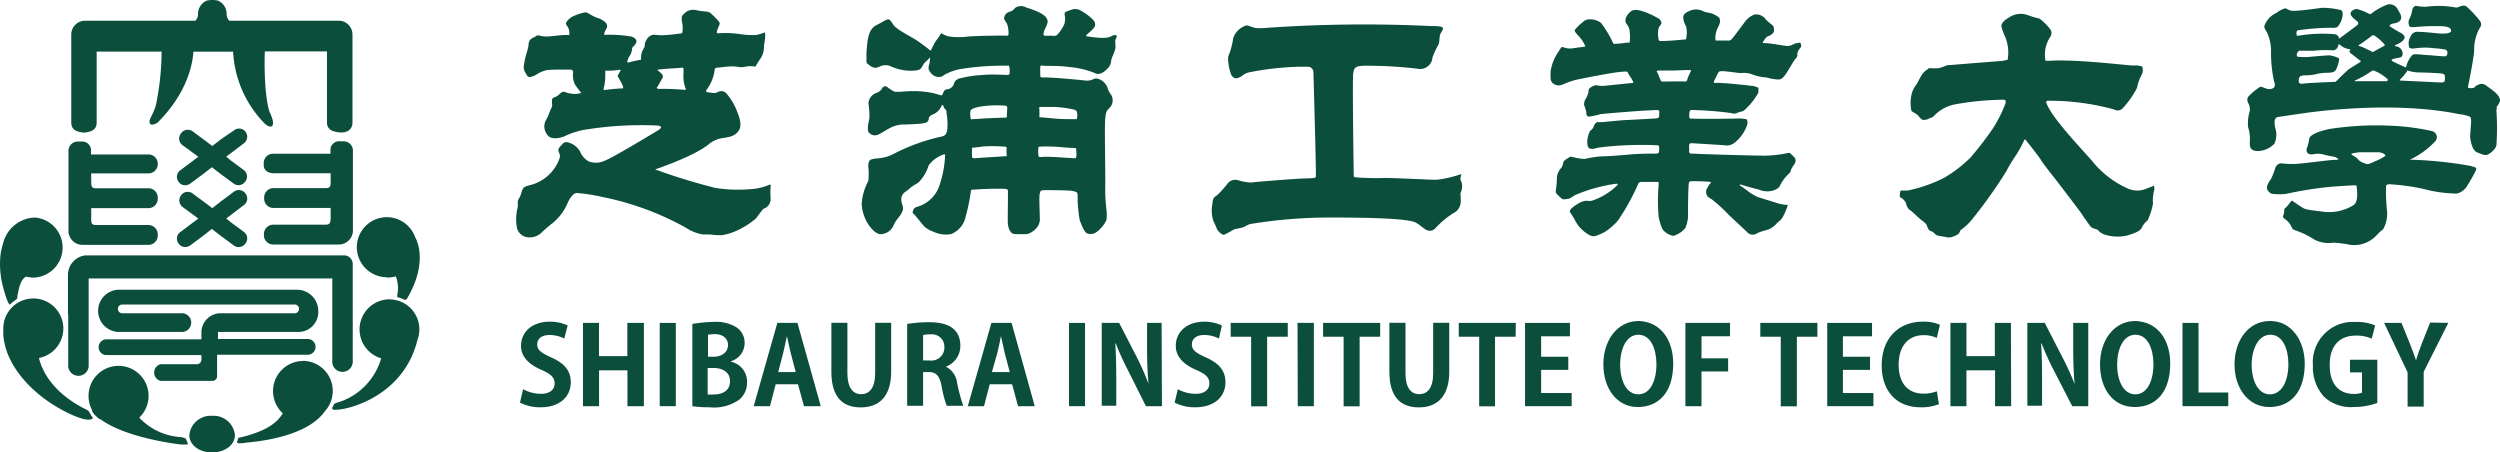 <svg id="Capa_1" data-name="Capa 1" xmlns="http://www.w3.org/2000/svg" viewBox="0 0 287.32 52"><defs><style>.cls-1{fill:#0b4e3c;}</style></defs><path class="cls-1" d="M88.6,21.23s0,0-.17,0a6.42,6.42,0,0,1-2.2.51,16.54,16.54,0,0,1-4-.14,69.51,69.51,0,0,1-6.94-2.13S79.69,18,81.43,16.6a3.23,3.23,0,0,1,1.49-.71c.89-.14,1.56-.21,2-.91s-.06-1.79-.31-2.43a7.17,7.17,0,0,0-1.16-1.86.82.82,0,0,0-.9-.14,1,1,0,0,1-.79.1,2,2,0,0,1-.6-.1s0-.07,0-.17A4.8,4.8,0,0,0,82.14,8a.21.21,0,0,1,.2-.21l1.2-.13a6.2,6.2,0,0,1,1.14,0,2.07,2.07,0,0,0,1,0,3.06,3.06,0,0,1,1.13,0s.45-.75.61-.95a2.43,2.43,0,0,0,.38-1.2c0-.48.11-.83.13-1.11a3.42,3.42,0,0,0,0-.64s0-.07-.11,0a6,6,0,0,1-.92.26,9.79,9.79,0,0,1-2-.12,11.68,11.68,0,0,0-2.29-.08c-.25,0-.25,0-.22-.18a3.67,3.67,0,0,1,.28-.76.37.37,0,0,0-.06-.42,10.39,10.39,0,0,0-1-1,1.55,1.55,0,0,0-.7-.15s-.44-.05-.78-.12A1.61,1.61,0,0,0,79,1.28c-.33.22-.64.48-.65.72a2.17,2.17,0,0,0,.05.62,3,3,0,0,1,0,1.2s0,0,0,0S77.16,4,76.83,4a6.18,6.18,0,0,1-1.55,0c-.83-.08-1.15.91-1.17,1a1,1,0,0,1-.09.51,2,2,0,0,0-.34,1.35,13.27,13.27,0,0,0-1.39.31s-.19.07-.2-.09a1.9,1.9,0,0,1,.29-.67,1.82,1.82,0,0,0,.26-.75c0-.28.24-.37.29-.45s.32-.4.18-.62a.9.9,0,0,0-.69-.41A14.3,14.3,0,0,0,69.73,4h-.27c-.06,0,0-.14,0-.2s.24-.54.29-.63a.53.53,0,0,0,0-.33.78.78,0,0,0-.24-.33,2.67,2.67,0,0,0-.65-.39,3.51,3.51,0,0,1-.93-.41c-.5-.3-.6-.33-.92-.24a5.59,5.59,0,0,0-1,.34,1.91,1.91,0,0,0-.58.35,1.73,1.73,0,0,0-.39.5c0,.09,0,.1.06.22a1.34,1.34,0,0,1,.33,1,.22.22,0,0,1,0,.14s-.07,0-.16,0l-.45,0c-.22,0-1.31.13-1.56.15A3.34,3.34,0,0,1,62,4.09a.58.58,0,0,0-.32,0,1.85,1.85,0,0,1-.33.21,1.1,1.1,0,0,0-.49.36,1.46,1.46,0,0,0-.12.51c0,.25-.24,1-.28,1.14s-.14.53-.16.67-.09.48-.11.69a1.14,1.14,0,0,0,.21.71c.16.28.24.48.49.47a1.65,1.65,0,0,0,.76-.29,3.86,3.86,0,0,1,1.14-.49C63.17,8,64.08,8,64.26,8s1.06,0,1.19,0,.44,0,.42.29a2.56,2.56,0,0,0,.19,1.39,10.16,10.16,0,0,0,.75,1s0,0,0,0a2.41,2.41,0,0,1-1,.1,2.66,2.66,0,0,1-.95-.24c-.11,0-.26,0-.47.19a1.69,1.69,0,0,1-.57.42c-.2.06-.29.1-.36.24a1.61,1.61,0,0,0,0,.62.75.75,0,0,1-.07.36,6.66,6.66,0,0,0-.31.73,1.43,1.43,0,0,1-.14.34l-.25.48a1.5,1.5,0,0,0,.15,1.49c.51.89,2,.27,2,.27a8.74,8.74,0,0,1,2.69-.82,40.47,40.47,0,0,1,7.85-.44s1.19,0,.2.59-5.26,3.17-6,3.42a2.38,2.38,0,0,1-1.9.13,2.25,2.25,0,0,1-1-1.12,2.22,2.22,0,0,0-1.5-1.1.56.56,0,0,0-.49.16c-.19.22-.34.35-.4.45s-.23.26,0,.69a.78.78,0,0,1,0,.6,4.78,4.78,0,0,1-3.24,3,5.83,5.83,0,0,0-.71.22c-.11.06-.24.14-.39.58a2.68,2.68,0,0,1-.3.77.79.79,0,0,0-.14.56,2.06,2.06,0,0,1-.08.74,5.47,5.47,0,0,0,0,2.17,1.46,1.46,0,0,0,1.46,1,1.94,1.94,0,0,0,1.43-.63c.5-.46,1-.88,1.18-1a6,6,0,0,0,1.66-2.15c.53-1.24,1-1.32,1.13-1.32a21.39,21.39,0,0,1,3,.47,33,33,0,0,1,9.52,3.51,5,5,0,0,0,2,.79l.84,0a8.61,8.61,0,0,0,1.34.08A7,7,0,0,0,85,26.35a9.32,9.32,0,0,0,1.83-1.2c.33-.37.76-1.06.94-1.17a1.17,1.17,0,0,0,.8-1.07,9.14,9.14,0,0,1,0-1.48s0-.2,0-.2M71.49,10.16c-.11,0-1,.05-2,.18h-.11s0-.09,0-.11,0-.14.08-.4a5.89,5.89,0,0,0,.1-1,5.28,5.28,0,0,0,0-.59s0-.1,0-.12h.65c.24,0,1-.09,1-.1s.14,0,.13,0a.44.44,0,0,1-.06.16h0s-.2.34-.25.44-.06.14,0,.22.26.45.34.59a5.45,5.45,0,0,1,.25.55c0,.09,0,.2-.05.2m4.08,0c-.24,0-.18-.11-.09-.22s.43-.75.55-.94a.42.42,0,0,0,0-.47,3.8,3.8,0,0,0-.47-.42c-.19-.16.18-.15.18-.15L77,7.87c.3,0,1.25-.07,1.37-.09s.16,0,.18.14,0,.57,0,.57a3.73,3.73,0,0,0,.17,1.44c0,.13.19.39.07.38a1.54,1.54,0,0,1-.3,0,27.32,27.32,0,0,0-2.86-.09"/><path class="cls-1" d="M128.1,4.05c-.57,0-.21.57-3,.15,0,0-.42,0-.24-.18s1-.79,1-1.13-.07-.42-.25-.63A6.07,6.07,0,0,0,124,1.11a1.37,1.37,0,0,0-.85,0,6.22,6.22,0,0,0-.71.29c-.06,0-.09.13-.08.33a1.93,1.93,0,0,1-.08,1.14,5.1,5.1,0,0,1-.8,1.16.7.7,0,0,1-.51.08c-.19,0-.77,0-.89,0s-.19-.08-.12-.41.49-.94.44-1.27-.21-.6-.94-1a13.18,13.18,0,0,0-1.52-.57,1.21,1.21,0,0,0-1.28.05,1.14,1.14,0,0,1-.65.45.82.82,0,0,0-.61.77c0,.13.28.48.35.65a3.36,3.36,0,0,1,.16,1.13c0,.28-.31.18-.42.18s-2.62,0-4.15.1a8.15,8.15,0,0,1-2.26,0,2.63,2.63,0,0,1-.8-.32.11.11,0,0,0-.16,0,0,0,0,0,1,0,0,4.32,4.32,0,0,1-.54.8A7.15,7.15,0,0,0,107,5.79s-.15,0-.22-.09-1.13-.89-1.7-1.23-1.78-1-2-1.24a1.41,1.41,0,0,1-.48-.49c-.18-.3-.37-.52-.51-.52a1.62,1.62,0,0,0-.56.23c-.13.09-.82.45-1,.55a1.84,1.84,0,0,0-.54.67,3.78,3.78,0,0,0-.27,1,14,14,0,0,0-.14,1.45c0,.27,0,.6,0,.89s.1.3.31.46a1.26,1.26,0,0,0,.73.33,1.92,1.92,0,0,0,.61-.21,1.54,1.54,0,0,1,1.08,0,5.56,5.56,0,0,0,2.26.54c1.13,0,1.15-.18,1.27-.27s.26-.48.41-.63a7.8,7.8,0,0,0,.58-.57c.14-.21,0,.47,0,.59s-.25.59,0,.92a1.3,1.3,0,0,0,1,.68,1,1,0,0,0,.71-.25,5.89,5.89,0,0,1,2.08-.7,30.9,30.9,0,0,1,5-.35l.34,0s0,0,.06.22a3,3,0,0,1,0,.73c-.07.09-.09.11-.32.11s-1.8-.1-2.6,0a13.31,13.31,0,0,0-2.94.44c-.43.22-.44.34-.59.74a.93.93,0,0,1-.76.48c-.07,0-.2,0-.34.26s-.17.44-.28.43-.88-.27-1.19-.31a11.55,11.55,0,0,0-2.69-.16c-1.29.09-1.39.08-1.6,0a4.26,4.26,0,0,1-.75-.5c-.22-.18-.5,0-.57.14a1.13,1.13,0,0,1-.58.52,1.36,1.36,0,0,0-1,1.26,8.94,8.94,0,0,1,.11,1.63c-.06.44-.37,1.47,0,1.75a.88.88,0,0,0,.88.23c.31-.08,1.2-.7,1.61-.87a3.35,3.35,0,0,1,1.39-.34c.71,0,2-.08,2.16-.12s.77,0,.79-.62c0,0,0-.2.4-.39a1.86,1.86,0,0,0,1.08-1.05s.12-.18.2.07.07.22.17.31a.48.48,0,0,1,.18.44,8.45,8.45,0,0,1,.09,2c-.13.47-.2.64-.69.75a22.34,22.34,0,0,0-5.51,2,4.35,4.35,0,0,1-1.83.5s-.73.07-.83.19-.21.15-.22.76a7.1,7.1,0,0,1,0,1.66,6.32,6.32,0,0,0-.76,2.69,5,5,0,0,0,.78,2.32c.17.24.88,1.24,1.57,1.08a1.66,1.66,0,0,0,1.34-1.06c.32-.69.79-1,1-1.58s-.18-.79-.13-1.44.5-.74.92-1.13.86-.55,1.09-.76A4.71,4.71,0,0,0,106.73,19a3.54,3.54,0,0,1,1.71-1.24s.17-.1.18.08a12.32,12.32,0,0,1-.75,3.75,3.83,3.83,0,0,1-2.43,2.17s-.39.07-.48.38-.16.24.13.53,1,1.26,1.2,1.41a3.18,3.18,0,0,0,1,.56,3.45,3.45,0,0,0,2,.27A2.76,2.76,0,0,0,111,24.81a20.74,20.74,0,0,0,.58-2.82c0-.25.25-.18.43-.2a33.82,33.82,0,0,1,3.49-.09c.46.09.32.17.34.52s-.05,3.28,0,3.58.19,1.13.86,1.1a12.72,12.72,0,0,0,1.38,0,2.28,2.28,0,0,0,1-.65A1.52,1.52,0,0,0,119.5,25c0-.68-.1-2.46,0-2.77s.1-.35.45-.37,3,0,3.33.09.57.07.57.49a14.75,14.75,0,0,0,.25,2.9c.19.49.53,1.39.86,1.49a1.14,1.14,0,0,0,1.11-.2,3.55,3.55,0,0,0,1.09-1.34,4.83,4.83,0,0,0,0-1.2,21.11,21.11,0,0,1-.13-3.08c0-2.25-.1-6.69,0-7.46s.1-.74.57-1.25a1.2,1.2,0,0,0,.08-1.43,2.84,2.84,0,0,1-.33-.56,1.7,1.7,0,0,0-1.1-1.24.77.77,0,0,0-.54,0,1.65,1.65,0,0,1-1.09.17c-.56-.06-3-.3-4.58-.35a.78.78,0,0,1-.34,0c-.16-.07-.14-.08-.14-.32a8.64,8.64,0,0,1,0-.88c0-.25.28-.12.63-.12s1.91,0,2.65.13a10,10,0,0,1,3,.7c.68.4,1.45-.53,1.56-.65A1.26,1.26,0,0,0,127.7,7c.06-.41.4-1,.47-1.36s0-.68,0-.93.47-.73-.11-.68M115.78,17.89c0,.07-.08.06-.18.06l-1.89.12-1.38.09a1.69,1.69,0,0,1-.55,0s-.06-.07-.07-.22,0-.71,0-.85.11-.12.2-.13.65-.05,1-.12a15.91,15.91,0,0,1,2.29,0c.31,0,.36,0,.47.11s0,0,0,.35a3,3,0,0,1,0,.6m.07-4.53c0,.14-.15.15-.25.15s-2,.07-2.2.08l-1.48.1c-.29,0-.27,0-.27-.25a1.8,1.8,0,0,1,0-.73c.08-.15.31-.36,1.47-.52a12.53,12.53,0,0,1,2.45-.06c.14,0,.32,0,.3.35s-.05.74-.05.88m3.67-.9a.22.22,0,0,1,.23-.18c.11,0,1.29,0,1.5,0a12,12,0,0,1,2.38.32s.27.09.29.33a1.9,1.9,0,0,1,0,.67c0,.08,0,.07-.1.08h-.92c-.26,0-1,0-2.13-.12s-1.09-.08-1.09-.08a.08.08,0,0,1-.07,0,1.75,1.75,0,0,1,0-.4,3.31,3.31,0,0,1,0-.63m.23,4.38a21,21,0,0,1,2.14.06c.56.06,1.44.11,1.66.11s.19.17.19.23.06.67,0,.77,0,.19-.17.18-1.69-.1-1.73-.11-1.3-.07-1.73-.06-.71.11-.72-.17a5.07,5.07,0,0,1,0-.87c0-.12.07-.12.36-.14"/><path class="cls-1" d="M164.55,3a160.24,160.24,0,0,0-19.23.22,6.68,6.68,0,0,1-1,0c-.33-.05-.89-.32-1.07-.3a2.29,2.29,0,0,0-1.52,1.46,6.51,6.51,0,0,1-.17.88,8.29,8.29,0,0,1-.31,1,1.12,1.12,0,0,0-.1.65,5.69,5.69,0,0,0,.37,1.73c.2.25.43.61,1.21.09a2.14,2.14,0,0,1,.71-.39,33.32,33.32,0,0,1,5.89-.67c.35,0,.71,0,1.06,0a.65.65,0,0,1,.56.58c0,.39.35,12,.27,12.11s-.67.14-1.3.15-4.9.32-6.18.47a6.31,6.31,0,0,1-1.3-.22,1.15,1.15,0,0,0-1.27.23,12.36,12.36,0,0,1-1.27,1.43c-.33.25-.5.24-.56,1a3.87,3.87,0,0,0,.14,2.05c.28.51.33.82.47,1s.49.55.73.51a12,12,0,0,0,1.15-.62c.28-.07.56-.13.85-.18s.64-.33,1-.43A55.77,55.77,0,0,1,153,25c4.58,0,8.79.12,9.68.57s1.4,1.43,2.26.69a10.38,10.38,0,0,1,2.05-1.74,1.5,1.5,0,0,0,.89-1.41c0-1-.09-.57,0-1a1.61,1.61,0,0,0,0-1.39s-.1-.1.06-.66c0,0,.08-.08-.17,0a12.71,12.71,0,0,1-2.65.6c-.87,0-4.08-.18-5.89-.21a29.55,29.55,0,0,1-3.52-.08c-.18-.12-.12-.09-.13-.44s-.16-11-.06-11.48.06-.86,1.15-.89a48.39,48.39,0,0,1,6.25.34,1.43,1.43,0,0,0,1.69-1.11s0-.09,0-.13a9.74,9.74,0,0,1,.61-1.36c.27-.38.18-.88.27-1.25s.42-.6.33-.84S164.74,3,164.55,3"/><path class="cls-1" d="M207,5.05a.24.24,0,0,0-.34-.11,2.46,2.46,0,0,0-.47.1,1.6,1.6,0,0,1-.7.25c-.33,0-1.22-.18-1.63-.23a12.27,12.27,0,0,0-1.24-.12s-.1,0,0-.11a2.9,2.9,0,0,1,.44-.6c.11-.07.83-.26.83-.74s-.19-.6-.19-.6-.54-.42-.7-.59-.2-.3-.42-.41a1.2,1.2,0,0,0-1-.2,2.43,2.43,0,0,0-1.09.89c-.34.45-1.48,2-1.56,2s-.07.08-.2.08-1.43,0-1.5,0-.06,0-.08-.1a2.72,2.72,0,0,1,.26-1.35c.29-.55.35-.82.16-1.2a3.33,3.33,0,0,0-.78-.44c-.38-.12-.68-.14-.92-.22a1.83,1.83,0,0,0-1.64-.12c-.85.36-.83.59-.72,1.19a3.76,3.76,0,0,0,.27.62,3,3,0,0,1,0,1.39s.05.11-.16.11-1.87.2-2.85.17c0,0-.11,0-.16-.22a3.33,3.33,0,0,1,0-1.22c.1-.29.31-.43.34-.62a.73.73,0,0,0-.25-.47,9.27,9.27,0,0,0-1.55-.76c-.57-.2-1.26-.46-1.73-.1s-.73.95-.56,1.3.49.35.47,1.74c0,0,0,.51-.08.54a1.83,1.83,0,0,1-.33,0,11.77,11.77,0,0,1-1.3.14c-.17,0-.13.07-.27-.18A12.42,12.42,0,0,0,184,2.63a2.05,2.05,0,0,0-1.64-.37,1.22,1.22,0,0,0-.47.3,5.47,5.47,0,0,0-.91.89c0,.15,0,.19.37.61a3.79,3.79,0,0,1,.86,1.29l-1.26.17a2.22,2.22,0,0,1-1.25-.08s-.17-.07-.25,0-.26.4-.4.59a5.3,5.3,0,0,0-.84,2.16c0,.7-.15,1.3.58,1.56s.88-.28,2.69-.65,4.06-.79,4.89-.85.59-.06.9.44a3.7,3.7,0,0,1,.44.74c0,.14-.1.1-.29.12l-3,.31a3.31,3.31,0,0,1-1-.07,1.5,1.5,0,0,0-.54.22c-.13.08-.16.08-.23.18a.56.56,0,0,0-.09.36,2.34,2.34,0,0,1-.29.76,1.2,1.2,0,0,0-.21.78,4.17,4.17,0,0,1,.25.78c0,.2,0,.54.34.53a9.25,9.25,0,0,0,1.29-.28c.29-.05,4.43-.39,5.51-.43s1.26-.13,1.25.2,0,.55-.08.62-.27.09-.45.11l-3.12.17c-.53,0-2.6.22-2.83.24s-.57,0-.64,0a.75.75,0,0,0-.41.49c-.13.36-.35.43-.45.56a3.43,3.43,0,0,0-.29,1c0,.25-.07.89.32,1s.76-.12,1.24-.15a39.72,39.72,0,0,1,6.36-.24s.3,0,.31.1a2.11,2.11,0,0,1,0,.71.32.32,0,0,1-.24.15c-.07,0-2,0-2.93.09s-2.84.24-3.49.23a15,15,0,0,0-1.9.3,6.94,6.94,0,0,1-1.29-.21c-.15,0-.26-.12-.43,0s-.63.35-.71.58a1.82,1.82,0,0,1-.2.61,2,2,0,0,0-.54,1.08,9.06,9.06,0,0,1-.1,1.38c-.08.47,0,.5.33.82s.45.38.51.38a5,5,0,0,0,.66-.08c.1,0,.6-.37.79-.45a18.1,18.1,0,0,1,4.69-1.27s.19.05.08.16a7.57,7.57,0,0,1-2.94,1.8,2,2,0,0,1-.6,0,2,2,0,0,0-1,.35,3.43,3.43,0,0,0-.83.63c-.1.18-.19.22,0,.45a9.94,9.94,0,0,1,.59,1,4,4,0,0,0,1.61,1.54.91.91,0,0,0,.56.1,5.53,5.53,0,0,0,1.1-.45,6.56,6.56,0,0,0,1.59-1.38,25,25,0,0,0,2.29-4.15.39.39,0,0,1,.36-.25c.32,0,1.79,0,1.88,0s.13,0,.13.29a20.75,20.75,0,0,0,0,3.78c.22.91.38,1.39.63,1.58a2,2,0,0,0,1.07.55,2.89,2.89,0,0,0,1.37-.91A4.5,4.5,0,0,0,194,25c0-.43,0-3.37.1-3.95,0,0,0-.21.26-.22s1.56,0,2.14.07c0,0,.23,0,.09.15a2,2,0,0,0-.35.51.86.86,0,0,0,0,1,1.67,1.67,0,0,0,.47.33,18.14,18.14,0,0,1,2,1.83l2.05,1.92a.86.86,0,0,0,1,.27,4.33,4.33,0,0,1,1.12-.43,2.41,2.41,0,0,0,1.24-.72c.18-.23.52-.41.73-.74a8,8,0,0,0,.61-1.41c0-.12-.1-.06-.13-.06a4.92,4.92,0,0,1-1.08-.21l-2.25-.7a5.37,5.37,0,0,1-.93-.54c-.23-.16-.89-.66-1.06-.76s0-.17.14-.11,1.32.4,2,.56a2.43,2.43,0,0,0,1.66.1c.61-.23.67-.4.73-.5a4.84,4.84,0,0,1,1-1.38s.23-.21.25-.3,0-.22.4-.79,0-.84,0-.88l-.42-.41c-.06-.07-.19-.09-.51,0a13,13,0,0,1-2.41.26c-1,0-4.65-.1-5.49-.13s-1.82-.05-2.47-.09-.78.09-.76-.43-.12-.81.36-.78,3.45.21,3.68.23a1.45,1.45,0,0,0,1.11-.23,4.46,4.46,0,0,0,1.53-2.15s.11-.52-.12-.61a4,4,0,0,0-1.14-.07c-.27,0-3.62.06-5.14,0,0,0-.27.07-.27-.24s0-.74.24-.75A40.23,40.23,0,0,1,199,13a.78.78,0,0,0,.6,0,2.19,2.19,0,0,1,.66-.2,2,2,0,0,0,.56-.47,7.2,7.2,0,0,0,1.27-1.69c0-.35,0-.43,0-.52s-.57-.23-.57-.23-3-.37-4.31-.37c0,0-.39.15-.16-.32s.43-.88.48-.93.15-.1.52-.09,1.74.21,2,.22a3,3,0,0,1,1.23.11,5.32,5.32,0,0,0,1.71.39,6.63,6.63,0,0,0,1.39.24c.31,0,.55-.17.9-.69s.87-1.47,1.06-1.69a.56.56,0,0,0,.22-.56c0-.3.32-.65.38-.74a.29.29,0,0,0,0-.38M194.3,8.23c-.05.1-.29.62-.34.76s-.07.41-.3.38-2.15,0-2.44,0-.26,0-.33-.08-.33-.84-.44-1,0-.17.16-.18l1.48,0c.16,0,1.87-.07,2.09-.06s.17.1.12.21"/><path class="cls-1" d="M230.1,7s-5.25.41-5.85.47c-.2,0-.41,0-.61.08s-.61.24-.83.28a5.35,5.35,0,0,1-1,0c-.14,0-.14,0-.23.11a2,2,0,0,0-.71.66c-.25.41-.53,1-.65,1.15a2.81,2.81,0,0,0-.54,1.16,4.23,4.23,0,0,0,0,1.84c.15.14.58.33.72.48s.37.5.6.55a1.2,1.2,0,0,0,.74-.18c.28-.12.21,0,.51-.26A4.48,4.48,0,0,1,224.66,12a33,33,0,0,1,5.61-.54s.38-.06.19.5a16.37,16.37,0,0,1-1.32,2.65,37.22,37.22,0,0,1-2.66,3.48,15.14,15.14,0,0,1-3,2.32,16.39,16.39,0,0,1-4.25,1.49s-.64,0-.69,0a.15.15,0,0,0-.16.14c0,.13-.1.56,0,.63a1.37,1.37,0,0,1,.69.73,1.21,1.21,0,0,0,.62.87l.74.68a8.59,8.59,0,0,0,.68.56,1.26,1.26,0,0,1,.36.43c0,.1.18.57.42.61a.88.88,0,0,1,.45.3.92.92,0,0,0,.58.27c.36.05.71.12.87.16a1.32,1.32,0,0,0,.65-.08,2,2,0,0,0,.67-.35c.12-.15.16-.33.24-.42a6.36,6.36,0,0,0,1.42-1.37,55.43,55.43,0,0,0,3.79-5.34c.84-1.63,1.29-1.89,2.08-3.61,0,0,.06-.17.19,0s1.52,1.9,1.74,2.29,1.51,2,1.9,2.51,2.7,3.53,2.79,3.69.91,1.35,1.07,1.5.68.25.77.33A1.87,1.87,0,0,0,242,27a5,5,0,0,0,2.5.06c1-.32,1.55-.51,1.73-1.06a2.6,2.6,0,0,1,.6-.68,8.51,8.51,0,0,0,.61-1.91,4.4,4.4,0,0,1,.1-1.4,1.13,1.13,0,0,0,0-.68,4.78,4.78,0,0,1-.74.3,2.65,2.65,0,0,1-2.33,0,10.92,10.92,0,0,1-4.08-3.2c-1.94-2.15-4.6-5-5.2-6.58,0,0-.14-.28.22-.27a28,28,0,0,1,7.56,1,.79.79,0,0,0,1-.15,10.67,10.67,0,0,0,1.63-2.32,5.11,5.11,0,0,1,.54-1.52,1.27,1.27,0,0,0,.07-.94,2.32,2.32,0,0,0-1-.12c-.71,0-5.89-.67-9.19-.57,0,0-.9.07-.94,0a3.66,3.66,0,0,1,.54-2.7.77.77,0,0,0-.07-1,6.1,6.1,0,0,0-1.15-1.12,10,10,0,0,1-1.32-.39,2.38,2.38,0,0,0-2.22.28c-1.05.6-.81,1.06-.83,1.09a9.05,9.05,0,0,0,.45,1.19,4.66,4.66,0,0,1,.25,2.56Z"/><path class="cls-1" d="M286.88,12.38c.09-.14.54-.68.42-1s-.2-.59-1.45-1.46c0,0-.44-.38-.78-.26a1.35,1.35,0,0,0-.73.42,1,1,0,0,1-.66,0s-.09.07,0-.31.68-3.4.67-4a5,5,0,0,1,.67-2.6.62.62,0,0,0,0-.76A11.67,11.67,0,0,0,283.46.74c-.16-.07-.26-.21-1,.1a.6.6,0,0,1-.35,0,10.93,10.93,0,0,0-3.33-.06,5.31,5.31,0,0,1-1-.09c-.47-.1-.56.52-.56.56a3.7,3.7,0,0,1-.31.92c-.18.3-.11.93.18.95S278.52,3,279.68,3s1.82,0,2,.41-.62.49-1.28.44-1.9-.2-2.5-.19a.82.82,0,0,0-.85.52,1.54,1.54,0,0,0-.17,1.24s0,.25.83.12a7.59,7.59,0,0,1,2,0,10.15,10.15,0,0,1,1.35.16.4.4,0,0,1,.22.37c0,.21-.09.37-.25.4s-1.76-.13-2.21-.15-1.41-.18-1.57,0a3,3,0,0,0-.73,1.44S275,7.1,274.92,7s-.12-.13.16-.23.75-.13.87-.21.35-.38,0-.92a1.29,1.29,0,0,0-.37-.28c-.14,0-.55-.07-.21-.21s.91-.41,1-.87c0,0,0-.19-.38-.46A14.71,14.71,0,0,1,274.62,3c0-.08.13-.23.35-.28s.74-.07.94-.47-.2-.9-.3-1.09A1.07,1.07,0,0,0,274.45.5a7,7,0,0,0-1.91,1.06c-.12.07-.09.11-.32,0a6.61,6.61,0,0,0-1.36-.53c-.23,0-.74.21-.71.57s.77.82.85.95,0,.16,0,.24-2,1.52-2.05,1.57-.09.13-.14,0a.54.54,0,0,0-.5-.43,16.56,16.56,0,0,0-4,.15s-.3.06-.34,0-.1-.47.08-.59a27.76,27.76,0,0,1,3.86-.3,1.51,1.51,0,0,0,.7-.07,2.34,2.34,0,0,0,.63-1.45s0-.41-.16-.5a8.63,8.63,0,0,0-2.26-.27s-2.15.31-2.87.33a2.91,2.91,0,0,1-.59,0c-.18,0-.56-.25-.75-.27a3.59,3.59,0,0,0-1,.53A2.61,2.61,0,0,0,260.23,3a.93.93,0,0,0,.23.57A5,5,0,0,1,261,6.1a16.17,16.17,0,0,0,.35,3.25c.18.38.08.69-.11.79a1,1,0,0,1-.88,0c-.45-.16-.53-.22-.71-.1l-.44.32a6.19,6.19,0,0,0-.8.73c-.1.17-.26.36.06.93a1.43,1.43,0,0,1,.08.79,4.59,4.59,0,0,0-.18,1.8,4.41,4.41,0,0,1,.21,1.34c0,.67-.19,1.34.81,1.41a2.73,2.73,0,0,0,2-.84,2.52,2.52,0,0,0,.09-1.85c-.23-1.15.18-1.21.42-1.24s3.47-.52,4-.57,9.32-1.25,16.68.25a5.3,5.3,0,0,1,1.24.28c.13.12.17.12.18.5s-.15,1.72-.1,2,.22,1.42.8,1.63.89.41,1.26.22.91-.68.95-1.08a28.34,28.34,0,0,0,0-3.91,1,1,0,0,1,.08-.38M271.2,5.12c.19-.12,1.31-.92,1.37-1a.2.2,0,0,1,.16-.07.4.4,0,0,1,.21.07,6.57,6.57,0,0,1,1.13,1s0,.07,0,.1-1.19.65-1.36.77c0,0-1.08-.54-1.29-.61l-.28-.1s-.16,0,0-.15m-2.61,4.14c-.19.23-.1.11-.47.15,0,0-2.79.1-3.44.2s-.39-.69-.36-.73.1-.22.59-.23a5.62,5.62,0,0,0,1.58-.2,7.68,7.68,0,0,1,1.27-.1c.48-.08.78.05,1.08-1.25,0,0,.11-.35,0-.43a3.61,3.61,0,0,0-1.06-.32c-.24,0-1.63.11-2.11.16a7.12,7.12,0,0,1-1.53,0c-.18-.06-.13-.4,0-.54s.1-.15.23-.15,1.07,0,1.62,0A12.16,12.16,0,0,1,268,5.78c.68.07.73-.63.78-.67s.06,0,.11,0a2,2,0,0,0,1.19.55s.06,0,0,.13-.12.19.17.4.84.68,1,.76,0,.16,0,.18S270,7.9,269.89,8s-1.1,1-1.3,1.27m5.7.06c-.27,0-3.39,0-3.52,0s-.29,0,0-.13a11.91,11.91,0,0,0,1.75-1s.17-.19.51,0a5,5,0,0,1,1.35.88s.18.21-.09.21m6.55.12a.5.5,0,0,1-.27.07l-4.67-.22s-.24,0,0-.18a6.71,6.71,0,0,0,.76-.93c0-.11.07-.06.18,0a4.67,4.67,0,0,0,1.29.18c.64,0,2.13.08,2.28.1s.57,0,.58.33,0,.63-.13.69"/><path class="cls-1" d="M284.06,19.09a46.71,46.71,0,0,0-6.77-.73s-.26,0-.32,0,.24-.1.63-.34a9.15,9.15,0,0,0,2.32-1.83.7.7,0,0,0-.16-1,.68.68,0,0,0-.27-.13,26.65,26.65,0,0,0-4.7-.61,35.23,35.23,0,0,0-7.11.38c-2.17.48-2.25,1-2.28,1.1a5.93,5.93,0,0,1-.24,1c-.14.31-.15.92.71.8a2.48,2.48,0,0,1,1.35.08c.28.07,1.14.23,1.14.23s.56.27.32.31-.27,0-1,.07-3.21.4-3.9.42a10.85,10.85,0,0,1-1.61-.07c-.19,0-.5.1-.67.52a9.16,9.16,0,0,1-.47,1.23c-.2.31-.77,1-.33,1.45a.72.72,0,0,0,.48.31,6.7,6.7,0,0,0,1.55,0,44.64,44.64,0,0,1,5-.8c2.33-.18,2.94-.18,3-.18s.11,0,.12.19.27,1.72-.39,2.1a5.32,5.32,0,0,1-3.69.71c-2-.24-1.87-.26-2.43-.62s-.89-.63-.94-.63-.48.62-.67.78-.22.23-.21.37a1.53,1.53,0,0,1-.12.6c-.1.2.18.34.29.44a2.16,2.16,0,0,1,.65.79c.13.38.32.39.65.51a9.25,9.25,0,0,1,2,1,3.67,3.67,0,0,0,2.19.35,12.3,12.3,0,0,1,1.92.25,3.55,3.55,0,0,0,3.15-1.22,4.2,4.2,0,0,1,.63-.56,3.55,3.55,0,0,0,.46-2.07,22.41,22.41,0,0,1-.12-2.84s-.05-.31.45-.27a24.29,24.29,0,0,1,3.8.52,15.78,15.78,0,0,0,3.86.55,1.85,1.85,0,0,0,1.23-.92c.32-.48.86-1.46,1-1.78s-.26-.39-.48-.42m-10-1.17a7.23,7.23,0,0,1-1.24.63c-.72.33-.69.34-1.23.12a1.51,1.51,0,0,1-.73-.54,5.5,5.5,0,0,0-.57-.36c-.23-.15.22-.22.22-.22l.58-.09h2.26a1.3,1.3,0,0,1,.63.2c.05.05.25.13.08.27"/><path class="cls-1" d="M64.85,38.91a3.71,3.71,0,0,0-1.7-.41c-1,0-1.41.53-1.41,1.06,0,.69.47,1,1.64,1.53,1.54.69,2.22,1.57,2.22,2.83,0,1.67-1.26,2.89-3.49,2.89a5.06,5.06,0,0,1-2.35-.54l.36-1.54a4.28,4.28,0,0,0,2.07.53c1,0,1.55-.48,1.55-1.19s-.46-1.1-1.51-1.56c-1.45-.62-2.35-1.52-2.35-2.76,0-1.57,1.24-2.78,3.3-2.78a4.71,4.71,0,0,1,2.06.44Z"/><path class="cls-1" d="M74,46.68H72.11V42.56H68.85v4.12H67V37.11h1.84v3.82h3.26V37.11H74Z"/><path class="cls-1" d="M75.82,37.11h1.85v9.57H75.82Z"/><path class="cls-1" d="M84,41.57a2.34,2.34,0,0,1,1.86,2.34,2.58,2.58,0,0,1-.87,2,5,5,0,0,1-3.42.9,15.31,15.31,0,0,1-2-.12V37.23A15.1,15.1,0,0,1,82,37a4.43,4.43,0,0,1,2.64.62,2.12,2.12,0,0,1,.94,1.8A2.2,2.2,0,0,1,84,41.52ZM82,41c1,0,1.67-.56,1.67-1.35S83,38.4,82.18,38.4a4.28,4.28,0,0,0-.81.07V41Zm-.67,4.33a3.54,3.54,0,0,0,.73,0c1,0,1.84-.45,1.84-1.53s-.94-1.51-1.89-1.51h-.68Z"/><path class="cls-1" d="M94.33,46.68H92.4l-.69-2.52H89.15l-.66,2.52H86.62l2.72-9.57h2.31Zm-2.88-3.92-.57-2.18c-.15-.59-.31-1.37-.44-1.95h0c-.13.6-.29,1.38-.43,1.94l-.57,2.19Z"/><path class="cls-1" d="M102.42,42.71c0,2.8-1.33,4.11-3.5,4.11s-3.37-1.28-3.37-4.09V37.1h1.84v5.79c0,1.68.64,2.41,1.58,2.41s1.61-.71,1.61-2.41V37.1h1.84Z"/><path class="cls-1" d="M108.74,42.16A2.39,2.39,0,0,1,110,44a18.35,18.35,0,0,0,.71,2.64h-1.9a11.74,11.74,0,0,1-.59-2.26c-.25-1.23-.64-1.62-1.51-1.62h-.62v3.88h-1.83V37.23a15.6,15.6,0,0,1,2.46-.2c1.21,0,3.65.15,3.65,2.72a2.53,2.53,0,0,1-1.64,2.38Zm-1.88-.73a1.5,1.5,0,0,0,1.67-1.31,1.48,1.48,0,0,0,0-.21,1.4,1.4,0,0,0-1.31-1.48,1.43,1.43,0,0,0-.29,0,3,3,0,0,0-.84.08v2.91Z"/><path class="cls-1" d="M118.92,46.68H117l-.68-2.52h-2.57l-.66,2.52h-1.86l2.71-9.57h2.32Zm-2.87-3.92-.58-2.18c-.14-.59-.31-1.37-.43-1.95h0c-.12.6-.28,1.38-.42,1.94L114,42.76Z"/><path class="cls-1" d="M122.86,37.11h1.84v9.57h-1.84Z"/><path class="cls-1" d="M133.54,46.68H131.7l-2-4a32.17,32.17,0,0,1-1.47-3.22h-.05c.07,1.19.11,2.53.11,4.24v2.93h-1.67V37.11h2l2,3.88A30.41,30.41,0,0,1,132,44.12h0c-.12-1.22-.17-2.58-.17-4.13V37.11h1.67Z"/><path class="cls-1" d="M140.09,38.91a3.71,3.71,0,0,0-1.7-.41c-1,0-1.41.53-1.41,1.06,0,.69.47,1,1.64,1.53,1.54.69,2.22,1.57,2.22,2.83,0,1.67-1.26,2.89-3.49,2.89a5.06,5.06,0,0,1-2.35-.54l.36-1.54a4.31,4.31,0,0,0,2.07.53c1,0,1.56-.48,1.56-1.19s-.46-1.1-1.52-1.56c-1.45-.62-2.34-1.52-2.34-2.76,0-1.57,1.23-2.78,3.3-2.78a4.7,4.7,0,0,1,2,.44Z"/><path class="cls-1" d="M148,38.7h-2.37v8h-1.84v-8h-2.35V37.11H148Z"/><path class="cls-1" d="M149.12,37.11H151v9.57h-1.85Z"/><path class="cls-1" d="M158.62,38.7h-2.36v8h-1.84v-8h-2.36V37.11h6.56Z"/><path class="cls-1" d="M166.56,42.71c0,2.8-1.34,4.11-3.5,4.11s-3.38-1.28-3.38-4.09V37.1h1.85v5.79c0,1.68.63,2.41,1.58,2.41s1.6-.71,1.6-2.41V37.1h1.85Z"/><path class="cls-1" d="M174.19,38.7h-2.37v8H170v-8h-2.35V37.11h6.56Z"/><path class="cls-1" d="M180.63,46.68h-5.36V37.11h5.16v1.54h-3.31V41h3.12v1.51h-3.12v2.66h3.51Z"/><path class="cls-1" d="M192.3,41.78c0,3.34-1.7,5-4.08,5s-3.95-2.12-3.95-4.89,1.58-5,4.08-5C191,37,192.3,39.23,192.3,41.78Zm-6.1.11c0,1.88.73,3.43,2.09,3.43s2.08-1.54,2.08-3.47c0-1.75-.66-3.38-2.07-3.38S186.2,40.14,186.2,41.89Z"/><path class="cls-1" d="M193.7,46.68V37.11h5.13v1.54h-3.28v2.53h3.06v1.51h-3.06v4Z"/><path class="cls-1" d="M208.87,38.7h-2.36v8h-1.85v-8h-2.35V37.11h6.56Z"/><path class="cls-1" d="M215.31,46.68H210V37.11h5.15v1.54H211.8V41h3.12v1.51H211.8v2.66h3.51Z"/><path class="cls-1" d="M222.84,46.45a5.42,5.42,0,0,1-2.11.36c-2.88,0-4.47-2-4.47-4.79,0-3.35,2.15-5.05,4.69-5.05a4.47,4.47,0,0,1,2,.36l-.36,1.5a3.68,3.68,0,0,0-1.53-.31c-1.58,0-2.85,1.08-2.85,3.4,0,2.16,1.1,3.32,2.84,3.32a4.33,4.33,0,0,0,1.55-.27Z"/><path class="cls-1" d="M231.14,46.68h-1.85V42.56H226v4.12h-1.84V37.11H226v3.82h3.26V37.11h1.85Z"/><path class="cls-1" d="M240,46.68h-1.84l-2.06-4a32.17,32.17,0,0,1-1.47-3.22h-.05c.08,1.19.11,2.53.11,4.24v2.93H233V37.11h2L237,41a32.69,32.69,0,0,1,1.43,3.13h0c-.11-1.22-.16-2.58-.16-4.13V37.11H240Z"/><path class="cls-1" d="M249.42,41.78c0,3.34-1.7,5-4.07,5-2.53,0-4-2.12-4-4.89s1.58-5,4.08-5C248.12,37,249.42,39.23,249.42,41.78Zm-6.1.11c0,1.88.73,3.43,2.09,3.43s2.08-1.54,2.08-3.47c0-1.75-.66-3.38-2.07-3.38s-2.1,1.67-2.1,3.42Z"/><path class="cls-1" d="M256.09,46.68h-5.26V37.11h1.84v8h3.42Z"/><path class="cls-1" d="M264.88,41.78c0,3.34-1.69,5-4.07,5s-4-2.12-4-4.89,1.58-5,4.09-5S264.88,39.23,264.88,41.78Zm-6.1.11c0,1.88.74,3.43,2.1,3.43S263,43.78,263,41.85c0-1.75-.66-3.38-2.06-3.38S258.78,40.14,258.78,41.89Z"/><path class="cls-1" d="M273.22,46.31a8.21,8.21,0,0,1-2.73.47,4.52,4.52,0,0,1-3.38-1.17A5,5,0,0,1,265.82,42a4.64,4.64,0,0,1,4.27-5h.64a5.39,5.39,0,0,1,2.24.4l-.39,1.52a4.27,4.27,0,0,0-1.83-.35c-1.71,0-3,1-3,3.36s1.18,3.34,2.76,3.34a2.55,2.55,0,0,0,.95-.14V42.8h-1.38V41.34h3.14Z"/><path class="cls-1" d="M281.38,37.11l-2.83,5.62v4H276.7V42.79L274,37.11H276l.95,2.35c.27.69.5,1.28.72,1.95h0c.18-.64.42-1.26.69-2l.93-2.34Z"/><path class="cls-1" d="M24.38,47.79A2.46,2.46,0,0,0,21.76,50c0,1.17,1.17,2,2.62,2S27,51.14,27,50A2.46,2.46,0,0,0,24.38,47.79Z"/><path class="cls-1" d="M1.13,35l.4-.34c.07-.06.25-.17.36-.26S2,34.23,2,34c.16-.68.28-1.83,1-2.21A3.28,3.28,0,0,0,4,31.9,3.46,3.46,0,0,0,4,25,3.89,3.89,0,0,0,.48,27.56a11.75,11.75,0,0,0-.4,1.55,10.06,10.06,0,0,0,.26,3.82C.88,35,1.11,35,1.13,35Z"/><path class="cls-1" d="M10.18,47.24a1.38,1.38,0,0,0-.33-.2c-4-2-5.09-4.67-5.37-5.9a3.45,3.45,0,1,0-4.1-3.39c0,.49,0,.63,0,.83a8.21,8.21,0,0,0,.47,2c1.86,4.71,7.21,7.22,8.8,7.59a2.48,2.48,0,0,0,.54.06c.27,0,.43-.07.46-.18s-.14-.22-.2-.35S10.28,47.38,10.18,47.24Z"/><path class="cls-1" d="M21.29,50.38a1.8,1.8,0,0,0-.72-.16A7.18,7.18,0,0,1,16,48a3.45,3.45,0,1,0-5.43-.9c0,.25.27.59.85,1.06l.05,0,.05,0h0l0,0c3,2.25,9.31,2.93,9.31,2.93s.33,0,.51,0,.21,0,.24-.08-.06-.2-.16-.44S21.41,50.45,21.29,50.38Z"/><path class="cls-1" d="M44.49,31.9a3.63,3.63,0,0,0,1-.14,3.71,3.71,0,0,1,.16,2.16s0,.18,0,.22l.46.14c.17.06.29.14.37.17h.09a.27.27,0,0,0,.23-.17c2.57-4.37.92-7,.92-7a3.45,3.45,0,1,0-3.26,4.58Z"/><path class="cls-1" d="M44.75,34.4a3.46,3.46,0,0,0-.94,6.78,7.48,7.48,0,0,1-4.75,5,2.65,2.65,0,0,0-.67.25,1.5,1.5,0,0,1-.16.34c-.08.12-.1.25.13.32a1.15,1.15,0,0,0,.26,0c1.48,0,7.77-1.6,9.35-8A3.46,3.46,0,0,0,46,34.64a3.92,3.92,0,0,0-1.27-.24Z"/><path class="cls-1" d="M34.83,41.49A3.45,3.45,0,0,0,31.38,45,3.48,3.48,0,0,0,32.5,47.5c-.49.81-1.49,2-5,2.8l-.07,0c-.06,0-.09.18-.11.29a1.89,1.89,0,0,0-.09.21c0,.11.16.15.34.15a4.9,4.9,0,0,0,.67-.07c.58-.08,6.88-.45,9.11-3.63a3.46,3.46,0,0,0-2.56-5.78Z"/><path class="cls-1" d="M9.59,28.14H17a1.07,1.07,0,0,0,1.13-1v-.28a1.09,1.09,0,0,0-1.12-1H11c-.57,0-.51-.38-.52-.89v-.16a4.17,4.17,0,0,0,0-.5v-.39H17a1.08,1.08,0,0,0,1.13-1v-.28a1.07,1.07,0,0,0-1.12-1H11c-.58,0-.49-.41-.52-.93v-.08a.88.88,0,0,0,0-.23v-.47H17a1.08,1.08,0,0,0,1.13-1v-.18a1.07,1.07,0,0,0-1.12-1H10.46v-.48a1,1,0,0,0-1.07-1H9a1.07,1.07,0,0,0-1.13,1h0v9.37A1.62,1.62,0,0,0,9.59,28.14Z"/><path class="cls-1" d="M37.45,25.82h-6a1.09,1.09,0,0,0-1.12,1v.28a1.07,1.07,0,0,0,1.13,1h7.41a1.62,1.62,0,0,0,1.69-1.53V17.24a1.07,1.07,0,0,0-1.12-1H39.1a1,1,0,0,0-1.12.91v.52H31.43a1.07,1.07,0,0,0-1.12,1V19c0,.56.5.91,1.13.91H38v.78c0,.52.06.93-.52.93h-6a1.07,1.07,0,0,0-1.12,1v.28a1.07,1.07,0,0,0,1.13,1H38v1.05C38,25.44,38,25.82,37.45,25.82Z"/><path class="cls-1" d="M7.84,36.17V42s0,0,0,0a.48.48,0,0,0,0,.12,1.18,1.18,0,0,0,2.35,0h0V32h28v9.54a.77.77,0,0,0,0,.15,1.18,1.18,0,0,0,2.35-.21V30.35a1,1,0,0,0-1.06-1H9.81a2.27,2.27,0,0,0-2,2.19v4.67Z"/><path class="cls-1" d="M25.58,38.15h8.75a2.28,2.28,0,0,0,2.25-2.31v-.12a2.44,2.44,0,0,0-2.44-2.42H13.55a2.43,2.43,0,0,0,0,4.85H21A1.08,1.08,0,0,0,21,36h-6.9A.5.5,0,1,1,14,35H33.8a.5.5,0,1,1,.13,1H25.36a2.21,2.21,0,0,0-2.21,2.21V39h-11a.91.91,0,0,0,0,1.81h11v.51a.53.53,0,0,1-.53.54h-4.2a1,1,0,0,0,0,1.91h6a.52.52,0,0,0,.53-.51h0V40.77H35.45a.91.91,0,0,0,0-1.81H25.05v-.81Z"/><path class="cls-1" d="M9.64,15.24c.83-.07,1.47-.32,1.47-1.15V5.93h7.46a30.81,30.81,0,0,1-.62,6,3.28,3.28,0,0,1-.19.63l-.27.62c-.14.29-.4.67-.27,1s.82,0,.92-.12c3.44-3.44,4-6.78,4.09-8.12h4.56a12.74,12.74,0,0,0,3.64,8.27c.09.1.72.6.91.17S31,12.91,31,12.91c-.63-1.79-.63-5.88-.56-7h7.14v8.16c0,.83.65,1.08,1.47,1.15s1.46-.32,1.46-1.15V4A1.59,1.59,0,0,0,39,2.38H26.36a1,1,0,0,1-.31-.67,1.69,1.69,0,0,0-1-1.64A3,3,0,0,0,24.4,0a2.73,2.73,0,0,0-.64.07,1.67,1.67,0,0,0-1,1.64,1.07,1.07,0,0,1-.31.67H9.78A1.59,1.59,0,0,0,8.19,4V14.09C8.19,14.92,8.83,15.17,9.64,15.24Z"/><path class="cls-1" d="M20.75,19.55a.93.93,0,0,0-.26,1.29l.09.12a.86.86,0,0,0,.7.33,1,1,0,0,0,.6-.2L23.35,20l1-.78,1,.77,1.47,1.08a.93.93,0,0,0,1.31-.13l.09-.12A.93.93,0,0,0,28,19.53l-1.47-1.08L26,18l.58-.43L28,16.49a.93.93,0,0,0,.26-1.28l-.09-.13A.94.94,0,0,0,26.87,15L25.4,16l-1,.78-.77-.58-1.46-1.08a.94.94,0,0,0-1.31.13l-.09.12A.94.94,0,0,0,21,16.7l1.47,1.08.32.24-.59.44Z"/><path class="cls-1" d="M20.58,28.06a.86.86,0,0,0,.7.33,1,1,0,0,0,.6-.2l1.47-1.09,1-.79,1,.78,1.47,1.08A.93.93,0,0,0,28.19,28l.09-.12A.93.93,0,0,0,28,26.63l-1.47-1.08L26,25.11l.58-.44L28,23.59a.92.92,0,0,0,.26-1.28l-.09-.13a.94.94,0,0,0-1.31-.13L25.4,23.14l-1,.78-.77-.58-1.46-1.08a.94.94,0,0,0-1.31.12l-.09.13A.94.94,0,0,0,21,23.8l1.47,1.08.32.24-.59.44-1.45,1.09a.92.92,0,0,0-.26,1.28Z"/></svg>